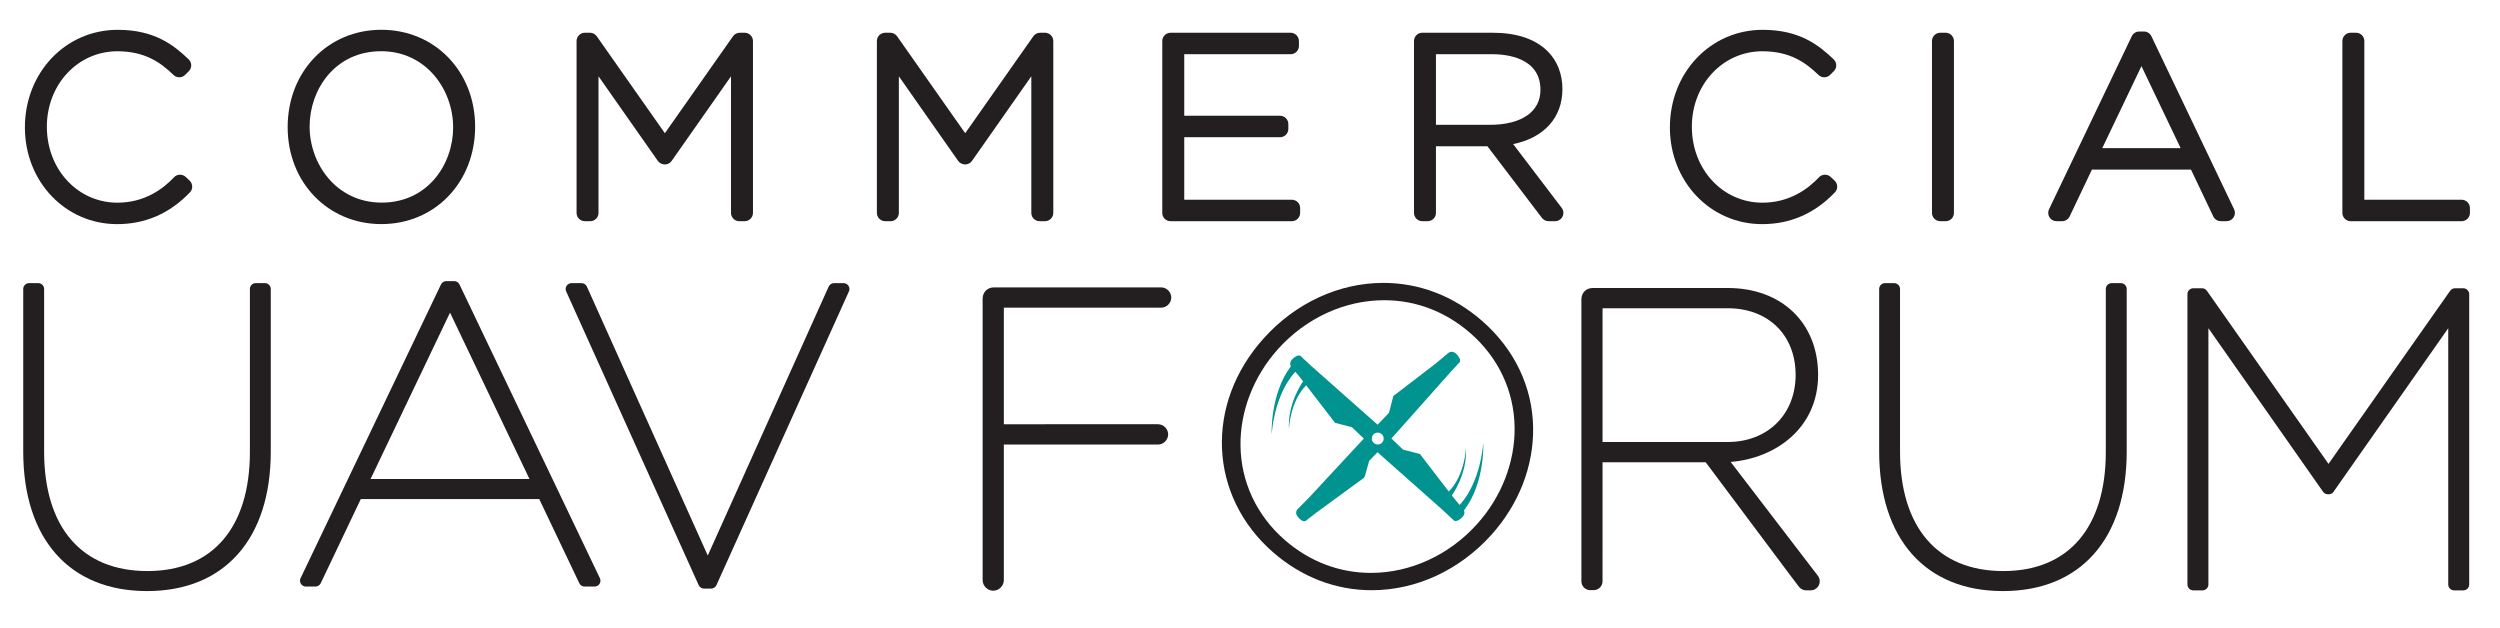 <svg xmlns:inkscape="http://www.inkscape.org/namespaces/inkscape" xmlns:sodipodi="http://sodipodi.sourceforge.net/DTD/sodipodi-0.dtd" xmlns:xlink="http://www.w3.org/1999/xlink" xmlns="http://www.w3.org/2000/svg" xmlns:svg="http://www.w3.org/2000/svg" id="svg1" width="223.875" height="56.219" viewBox="0 0 223.875 56.219" sodipodi:docname="4ca0c9e4-f8e3-4d65-9c75-e54ca3783436.ai"><defs id="defs1"><clipPath clipPathUnits="userSpaceOnUse" id="clipPath2"><path d="M 0,42.165 H 167.906 V 0 H 0 Z" transform="translate(-7.869,-27.111)" id="path2"></path></clipPath><clipPath clipPathUnits="userSpaceOnUse" id="clipPath4"><path d="M 0,42.165 H 167.906 V 0 H 0 Z" transform="translate(-157.876,-27.309)" id="path4"></path></clipPath><clipPath clipPathUnits="userSpaceOnUse" id="clipPath6"><path d="M 0,42.165 H 167.906 V 0 H 0 Z" transform="translate(-25.599,-38.724)" id="path6"></path></clipPath><clipPath clipPathUnits="userSpaceOnUse" id="clipPath8"><path d="M 0,42.165 H 167.906 V 0 H 0 Z" transform="translate(-49.652,-27.309)" id="path8"></path></clipPath><clipPath clipPathUnits="userSpaceOnUse" id="clipPath10"><path d="M 0,42.165 H 167.906 V 0 H 0 Z" transform="translate(-69.822,-27.309)" id="path10"></path></clipPath><clipPath clipPathUnits="userSpaceOnUse" id="clipPath12"><path d="M 0,42.165 H 167.906 V 0 H 0 Z" transform="translate(-78.618,-27.309)" id="path12"></path></clipPath><clipPath clipPathUnits="userSpaceOnUse" id="clipPath14"><path d="M 0,42.165 H 167.906 V 0 H 0 Z" transform="translate(-100.059,-33.782)" id="path14"></path></clipPath><clipPath clipPathUnits="userSpaceOnUse" id="clipPath16"><path d="M 0,42.165 H 167.906 V 0 H 0 Z" transform="translate(-118.351,-27.111)" id="path16"></path></clipPath><clipPath clipPathUnits="userSpaceOnUse" id="clipPath18"><path d="M 0,42.165 H 167.906 V 0 H 0 Z" transform="translate(-130.313,-27.309)" id="path18"></path></clipPath><clipPath clipPathUnits="userSpaceOnUse" id="clipPath20"><path d="M 0,42.165 H 167.906 V 0 H 0 Z" transform="translate(-146.457,-32.215)" id="path20"></path></clipPath><clipPath clipPathUnits="userSpaceOnUse" id="clipPath22"><path d="M 0,42.165 H 167.906 V 0 H 0 Z" transform="translate(-17.792,-23.149)" id="path22"></path></clipPath><clipPath clipPathUnits="userSpaceOnUse" id="clipPath24"><path d="M 0,42.165 H 167.906 V 0 H 0 Z" transform="translate(-35.561,-9.993)" id="path24"></path></clipPath><clipPath clipPathUnits="userSpaceOnUse" id="clipPath26"><path d="M 0,42.165 H 167.906 V 0 H 0 Z" transform="translate(-56.988,-22.969)" id="path26"></path></clipPath><clipPath clipPathUnits="userSpaceOnUse" id="clipPath28"><path d="M 0,42.165 H 167.906 V 0 H 0 Z" transform="translate(-77.982,-21.499)" id="path28"></path></clipPath><clipPath clipPathUnits="userSpaceOnUse" id="clipPath30"><path d="M 0,42.165 H 167.906 V 0 H 0 Z" transform="translate(-142.44,-23.149)" id="path30"></path></clipPath><clipPath clipPathUnits="userSpaceOnUse" id="clipPath32"><path d="M 0,42.165 H 167.906 V 0 H 0 Z" transform="translate(-99.196,-6.958)" id="path32"></path></clipPath><clipPath clipPathUnits="userSpaceOnUse" id="clipPath34"><path d="M 0,42.165 H 167.906 V 0 H 0 Z" transform="translate(-92.533,-12.312)" id="path34"></path></clipPath><clipPath clipPathUnits="userSpaceOnUse" id="clipPath36"><path d="M 0,42.165 H 167.906 V 0 H 0 Z" transform="translate(-120.598,-16.985)" id="path36"></path></clipPath><clipPath clipPathUnits="userSpaceOnUse" id="clipPath38"><path d="M 0,42.165 H 167.906 V 0 H 0 Z" transform="translate(-164.827,-2.513)" id="path38"></path></clipPath></defs><g id="layer-MC0" inkscape:groupmode="layer" inkscape:label="Layer 1"><path id="path1" d="m 0,0 c -3.474,0 -6.198,2.852 -6.198,6.495 0,3.693 2.736,6.559 6.232,6.559 2.482,0 3.764,-1.024 4.769,-1.983 0.109,-0.105 0.171,-0.247 0.173,-0.396 0.001,-0.15 -0.057,-0.295 -0.162,-0.4 L 4.567,10.028 C 4.459,9.919 4.316,9.864 4.174,9.864 c -0.14,0 -0.279,0.052 -0.385,0.155 -0.859,0.828 -1.911,1.594 -3.773,1.594 -2.657,0 -4.739,-2.227 -4.739,-5.07 0,-2.875 2.082,-5.102 4.739,-5.102 1.829,0 3.074,0.928 3.801,1.704 0.1,0.109 0.24,0.173 0.387,0.176 h 0.018 c 0.141,0 0.277,-0.053 0.382,-0.149 L 4.867,2.925 C 4.976,2.822 5.038,2.681 5.041,2.534 5.047,2.385 4.992,2.243 4.889,2.136 3.538,0.718 1.894,0 0,0" style="fill:#231f20;fill-opacity:1;fill-rule:nonzero;stroke:none" transform="matrix(1.333,0,0,-1.333,10.492,20.071)" clip-path="url(#clipPath2)"></path><path id="path3" d="m 0,0 c -0.307,0 -0.556,0.249 -0.556,0.556 v 11.547 c 0,0.306 0.249,0.557 0.556,0.557 h 0.363 c 0.307,0 0.556,-0.251 0.556,-0.557 V 1.441 h 6.537 c 0.308,0 0.557,-0.249 0.557,-0.554 V 0.556 C 8.013,0.249 7.764,0 7.456,0 Z" style="fill:#231f20;fill-opacity:1;fill-rule:nonzero;stroke:none" transform="matrix(1.333,0,0,-1.333,210.501,19.808)" clip-path="url(#clipPath4)"></path><path id="path5" d="m 0,0 c -3.12,0 -4.805,-2.603 -4.805,-5.052 0,-2.534 1.809,-5.118 4.839,-5.118 3.118,0 4.803,2.602 4.803,5.052 C 4.837,-2.586 3.028,0 0,0 m 0.016,-11.613 c -3.59,0 -6.296,2.799 -6.296,6.511 0,3.746 2.706,6.543 6.296,6.543 3.59,0 6.298,-2.797 6.298,-6.509 0,-3.746 -2.708,-6.545 -6.298,-6.545" style="fill:#231f20;fill-opacity:1;fill-rule:nonzero;stroke:none" transform="matrix(1.333,0,0,-1.333,34.131,4.587)" clip-path="url(#clipPath6)"></path><path id="path7" d="M 0,0 C -0.307,0 -0.556,0.249 -0.556,0.556 V 9.733 L -4.544,4.048 C -4.647,3.899 -4.818,3.812 -4.999,3.812 c -0.179,0 -0.366,0.087 -0.471,0.236 L -9.457,9.733 V 0.556 C -9.457,0.249 -9.706,0 -10.014,0 h -0.362 c -0.308,0 -0.556,0.249 -0.556,0.556 v 11.547 c 0,0.306 0.248,0.557 0.556,0.557 h 0.346 c 0.182,0 0.35,-0.089 0.455,-0.237 l 4.576,-6.513 4.576,6.513 c 0.105,0.148 0.274,0.237 0.457,0.237 h 0.329 c 0.307,0 0.556,-0.251 0.556,-0.557 V 0.556 C 0.919,0.249 0.67,0 0.363,0 Z" style="fill:#231f20;fill-opacity:1;fill-rule:nonzero;stroke:none" transform="matrix(1.333,0,0,-1.333,66.203,19.808)" clip-path="url(#clipPath8)"></path><path id="path9" d="M 0,0 C -0.307,0 -0.556,0.249 -0.556,0.556 V 9.733 L -4.543,4.048 C -4.646,3.899 -4.817,3.812 -4.998,3.812 c -0.18,0 -0.366,0.087 -0.471,0.236 L -9.455,9.733 V 0.556 C -9.455,0.249 -9.705,0 -10.011,0 h -0.364 c -0.307,0 -0.556,0.249 -0.556,0.556 v 11.547 c 0,0.306 0.249,0.557 0.556,0.557 h 0.347 c 0.181,0 0.351,-0.089 0.454,-0.237 l 4.576,-6.513 4.577,6.513 c 0.103,0.148 0.274,0.237 0.455,0.237 h 0.33 c 0.306,0 0.556,-0.251 0.556,-0.557 V 0.556 C 0.92,0.249 0.67,0 0.364,0 Z" style="fill:#231f20;fill-opacity:1;fill-rule:nonzero;stroke:none" transform="matrix(1.333,0,0,-1.333,93.096,19.808)" clip-path="url(#clipPath10)"></path><path id="path11" d="m 0,0 c -0.307,0 -0.556,0.249 -0.556,0.556 v 11.547 c 0,0.306 0.249,0.557 0.556,0.557 h 8.068 c 0.305,0 0.556,-0.251 0.556,-0.557 v -0.33 c 0,-0.308 -0.251,-0.555 -0.556,-0.555 H 0.92 V 7.083 h 6.437 c 0.307,0 0.556,-0.249 0.556,-0.556 V 6.198 C 7.913,5.891 7.664,5.642 7.357,5.642 H 0.92 V 1.441 h 7.229 c 0.306,0 0.557,-0.249 0.557,-0.554 V 0.556 C 8.706,0.249 8.455,0 8.149,0 Z" style="fill:#231f20;fill-opacity:1;fill-rule:nonzero;stroke:none" transform="matrix(1.333,0,0,-1.333,104.823,19.808)" clip-path="url(#clipPath12)"></path><path id="path13" d="m 0,0 c 2.131,0 3.403,0.878 3.403,2.347 0,2.167 -2.276,2.398 -3.256,2.398 H -3.618 V 0 Z m 3.943,-6.474 c -0.174,0 -0.337,0.082 -0.442,0.221 l -3.661,4.812 h -3.458 v -4.477 c 0,-0.307 -0.249,-0.556 -0.556,-0.556 h -0.363 c -0.307,0 -0.556,0.249 -0.556,0.556 V 5.63 c 0,0.307 0.249,0.556 0.556,0.556 H 0.181 C 1.811,6.186 3.058,5.765 3.89,4.935 4.537,4.288 4.878,3.41 4.878,2.397 4.878,0.476 3.634,-0.873 1.569,-1.295 L 4.83,-5.58 C 4.958,-5.749 4.979,-5.974 4.885,-6.165 4.793,-6.353 4.599,-6.474 4.387,-6.474 Z" style="fill:#231f20;fill-opacity:1;fill-rule:nonzero;stroke:none" transform="matrix(1.333,0,0,-1.333,133.412,11.177)" clip-path="url(#clipPath14)"></path><path id="path15" d="m 0,0 c -3.474,0 -6.198,2.852 -6.198,6.495 0,3.693 2.736,6.559 6.232,6.559 2.48,0 3.764,-1.024 4.771,-1.983 C 4.913,10.966 4.974,10.824 4.977,10.673 4.979,10.524 4.919,10.38 4.814,10.275 L 4.565,10.026 C 4.457,9.919 4.316,9.864 4.172,9.864 c -0.138,0 -0.277,0.052 -0.385,0.157 -0.857,0.826 -1.909,1.592 -3.771,1.592 -2.657,0 -4.739,-2.227 -4.739,-5.07 0,-2.875 2.082,-5.102 4.739,-5.102 1.827,0 3.074,0.928 3.799,1.704 0.102,0.109 0.24,0.171 0.388,0.176 h 0.019 c 0.141,0 0.277,-0.053 0.379,-0.149 L 4.865,2.925 C 4.976,2.824 5.038,2.683 5.041,2.536 5.047,2.386 4.992,2.243 4.889,2.136 3.538,0.718 1.893,0 0,0" style="fill:#231f20;fill-opacity:1;fill-rule:nonzero;stroke:none" transform="matrix(1.333,0,0,-1.333,157.801,20.071)" clip-path="url(#clipPath16)"></path><path id="path17" d="m 0,0 c -0.307,0 -0.556,0.249 -0.556,0.556 v 11.547 c 0,0.306 0.249,0.557 0.556,0.557 h 0.363 c 0.307,0 0.556,-0.251 0.556,-0.557 V 0.556 C 0.919,0.249 0.67,0 0.363,0 Z" style="fill:#231f20;fill-opacity:1;fill-rule:nonzero;stroke:none" transform="matrix(1.333,0,0,-1.333,173.75,19.808)" clip-path="url(#clipPath18)"></path><path id="path19" d="M 0,0 -2.632,5.51 -5.265,0 Z m 2.696,-4.906 c -0.214,0 -0.409,0.122 -0.501,0.316 l -1.5,3.149 H -5.96 L -7.458,-4.59 C -7.551,-4.784 -7.746,-4.906 -7.959,-4.906 H -8.34 c -0.192,0 -0.369,0.097 -0.471,0.259 -0.101,0.162 -0.113,0.364 -0.032,0.537 l 5.561,11.63 c 0.092,0.192 0.288,0.315 0.501,0.315 h 0.314 c 0.214,0 0.409,-0.123 0.502,-0.315 L 3.593,-4.11 C 3.675,-4.283 3.664,-4.485 3.561,-4.647 3.46,-4.809 3.282,-4.906 3.09,-4.906 Z" style="fill:#231f20;fill-opacity:1;fill-rule:nonzero;stroke:none" transform="matrix(1.333,0,0,-1.333,195.276,13.266)" clip-path="url(#clipPath20)"></path><path id="path21" d="m 0,0 h -0.616 c -0.217,0 -0.393,-0.177 -0.393,-0.394 v -10.944 c 0,-5.087 -2.51,-8.005 -6.884,-8.005 -4.411,0 -6.94,2.928 -6.94,8.032 v 10.917 c 0,0.217 -0.177,0.394 -0.394,0.394 h -0.616 c -0.217,0 -0.393,-0.177 -0.393,-0.394 v -10.917 c 0,-5.872 3.109,-9.377 8.315,-9.377 5.207,0 8.315,3.505 8.315,9.377 V -0.394 C 0.394,-0.177 0.217,0 0,0" style="fill:#231f20;fill-opacity:1;fill-rule:nonzero;stroke:none" transform="matrix(1.333,0,0,-1.333,23.723,25.354)" clip-path="url(#clipPath22)"></path><path id="path23" d="m 0,0 h -10.676 l 5.338,11.177 z m 4.73,-6.663 -9.433,19.734 v 10e-4 c -0.067,0.137 -0.203,0.223 -0.355,0.223 H -5.59 c -0.152,0 -0.288,-0.086 -0.355,-0.224 l -9.432,-19.733 c -0.059,-0.122 -0.051,-0.263 0.022,-0.38 0.071,-0.113 0.198,-0.183 0.332,-0.183 h 0.644 c 0.151,0 0.291,0.088 0.356,0.225 l 2.691,5.653 H 0.655 L 3.347,-7 C 3.413,-7.139 3.55,-7.225 3.704,-7.225 h 0.671 c 0.135,0 0.259,0.068 0.333,0.183 0.071,0.116 0.08,0.257 0.022,0.379" style="fill:#231f20;fill-opacity:1;fill-rule:nonzero;stroke:none" transform="matrix(1.333,0,0,-1.333,47.415,42.895)" clip-path="url(#clipPath24)"></path><path id="path25" d="m 0,0 c -0.073,0.112 -0.196,0.179 -0.331,0.179 h -0.643 c -0.155,0 -0.296,-0.091 -0.359,-0.232 l -8.122,-18.067 -8.122,18.067 c -0.063,0.141 -0.204,0.232 -0.36,0.232 h -0.671 c -0.135,0 -0.259,-0.067 -0.33,-0.179 -0.073,-0.112 -0.084,-0.252 -0.03,-0.375 l 8.903,-19.735 c 0.063,-0.14 0.204,-0.231 0.358,-0.231 h 0.475 c 0.154,0 0.295,0.091 0.359,0.231 L 0.028,-0.376 C 0.084,-0.253 0.073,-0.113 0,0" style="fill:#231f20;fill-opacity:1;fill-rule:nonzero;stroke:none" transform="matrix(1.333,0,0,-1.333,75.984,25.594)" clip-path="url(#clipPath26)"></path><path id="path27" d="M 0,0 C 0.37,0 0.683,0.312 0.683,0.683 0.683,1.053 0.37,1.365 0,1.365 h -11.217 c -0.454,0 -0.772,-0.317 -0.772,-0.772 v -18.894 c 0,-0.386 0.326,-0.712 0.713,-0.712 0.385,0 0.712,0.326 0.712,0.712 v 9.107 h 10.356 c 0.37,0 0.683,0.313 0.683,0.683 0,0.37 -0.313,0.682 -0.683,0.682 H -10.564 V 0 Z" style="fill:#231f20;fill-opacity:1;fill-rule:nonzero;stroke:none" transform="matrix(1.333,0,0,-1.333,103.976,27.554)" clip-path="url(#clipPath28)"></path><path id="path29" d="m 0,0 h -0.616 c -0.217,0 -0.393,-0.177 -0.393,-0.394 v -10.944 c 0,-5.087 -2.509,-8.005 -6.884,-8.005 -4.411,0 -6.94,2.928 -6.94,8.032 v 10.917 c 0,0.217 -0.177,0.394 -0.394,0.394 h -0.616 c -0.217,0 -0.392,-0.177 -0.392,-0.394 v -10.917 c 0,-5.872 3.108,-9.377 8.314,-9.377 5.207,0 8.316,3.505 8.316,9.377 V -0.394 C 0.395,-0.177 0.218,0 0,0" style="fill:#231f20;fill-opacity:1;fill-rule:nonzero;stroke:none" transform="matrix(1.333,0,0,-1.333,189.92,25.354)" clip-path="url(#clipPath30)"></path><path id="path31" d="m 0,0 c -1.875,-2.079 -4.472,-3.271 -7.127,-3.271 -2.122,0 -4.121,0.764 -5.781,2.207 -1.888,1.645 -2.946,3.896 -2.977,6.343 -0.03,2.314 0.879,4.666 2.529,6.497 1.875,2.079 4.472,3.271 7.127,3.271 2.123,0 4.123,-0.764 5.781,-2.208 C 1.441,11.195 2.498,8.943 2.529,6.497 2.559,4.184 1.652,1.831 0,0 m 0.337,13.665 c -1.912,1.666 -4.203,2.546 -6.622,2.546 -2.977,0 -5.89,-1.338 -8.029,-3.711 -3.989,-4.422 -3.721,-10.608 0.623,-14.391 1.911,-1.664 4.201,-2.544 6.62,-2.544 2.978,0 5.89,1.337 8.031,3.711 C 2.811,1.33 3.811,3.891 3.773,6.487 3.735,9.221 2.514,11.77 0.337,13.665" style="fill:#231f20;fill-opacity:1;fill-rule:nonzero;stroke:none" transform="matrix(1.333,0,0,-1.333,132.262,46.942)" clip-path="url(#clipPath32)"></path><path id="path33" d="m 0,0 c -0.22,0 -0.399,0.178 -0.399,0.399 0,0.22 0.179,0.398 0.399,0.398 0.22,0 0.399,-0.178 0.399,-0.398 C 0.399,0.178 0.22,0 0,0 M 7.092,0.107 C 6.83,-2.648 5.672,-3.888 5.499,-4.06 l -0.435,0.522 -0.088,0.114 c 0.048,0.067 1.047,1.459 0.955,3.213 0,0 -0.069,-1.857 -1.159,-2.948 L 2.832,-0.637 1.704,-0.347 0.918,0.4 4.937,4.919 5.46,5.482 C 5.68,5.651 5.35,6.005 5.35,6.005 5.048,6.381 4.772,6.171 4.772,6.171 L 3.919,5.46 3.92,5.459 1.047,3.256 0.756,2.129 -0.008,1.328 -4.503,5.307 -5.148,5.909 C -5.313,6.126 -5.66,5.802 -5.66,5.802 -5.968,5.553 -5.873,5.323 -5.834,5.256 -7.237,3.402 -7.127,0.707 -7.127,0.707 c 0.264,2.798 1.453,4.036 1.598,4.176 L -5.261,4.561 -5.014,4.239 C -5.062,4.172 -6.06,2.78 -5.967,1.026 c 0,0 0.067,1.857 1.157,2.949 L -2.868,1.454 -1.74,1.165 -0.937,0.402 -0.94,0.399 -0.936,0.395 -4.643,-3.597 -5.407,-4.367 c 0,0 -0.228,-0.252 0.112,-0.579 0,0 0.316,-0.353 0.5,-0.152 l 0.629,0.491 3.243,2.369 0.057,0.107 0.294,1.036 0.554,0.572 0.006,-0.006 0.003,0.004 4.342,-3.85 v -0.001 l 0.744,-0.692 c 0.169,-0.22 0.523,0.109 0.523,0.109 0.282,0.227 0.235,0.438 0.193,0.53 1.427,1.853 1.299,4.536 1.299,4.536" style="fill:#00938f;fill-opacity:1;fill-rule:nonzero;stroke:none" transform="matrix(1.333,0,0,-1.333,123.377,39.804)" clip-path="url(#clipPath34)"></path><path id="path35" d="m 0,0 c 0,-2.653 -1.877,-4.507 -4.565,-4.507 h -8.405 v 8.985 h 8.405 C -1.835,4.478 0,2.678 0,0 m 1.496,-13.495 -5.86,7.649 c 2.991,0.239 5.875,2.255 5.875,5.846 0,3.493 -2.442,5.839 -6.076,5.839 h -9.056 c -0.453,0 -0.77,-0.316 -0.77,-0.77 v -18.936 c 0,-0.327 0.267,-0.592 0.594,-0.592 h 0.233 c 0.327,0 0.593,0.265 0.593,0.592 l 10e-4,7.998 h 6.929 l 5.565,-7.439 0.7,-0.925 c 0.115,-0.151 0.297,-0.241 0.486,-0.241 h 0.3 c 0.23,0 0.445,0.134 0.547,0.339 0.103,0.21 0.08,0.455 -0.061,0.64" style="fill:#231f20;fill-opacity:1;fill-rule:nonzero;stroke:none" transform="matrix(1.333,0,0,-1.333,160.797,33.573)" clip-path="url(#clipPath36)"></path><path id="path37" d="m 0,0 h 0.616 c 0.219,0 0.396,0.178 0.396,0.398 v 19.501 c 0,0.216 -0.181,0.398 -0.396,0.398 H 0.058 c -0.129,0 -0.251,-0.063 -0.326,-0.169 L -8.441,8.498 -8.46,8.526 -16.611,20.128 c -0.074,0.106 -0.196,0.169 -0.325,0.169 h -0.585 c -0.218,0 -0.397,-0.178 -0.397,-0.398 V 0.398 c 0,-0.22 0.179,-0.398 0.397,-0.398 h 0.614 c 0.22,0 0.398,0.178 0.398,0.398 v 17.213 l 0.044,-0.061 7.672,-10.945 c 0.067,-0.094 0.2,-0.152 0.346,-0.152 h 0.003 c 0.141,10e-4 0.262,0.057 0.326,0.15 l 7.721,11.008 V 0.398 C -0.397,0.178 -0.219,0 0,0" style="fill:#231f20;fill-opacity:1;fill-rule:nonzero;stroke:none" transform="matrix(1.333,0,0,-1.333,219.769,52.869)" clip-path="url(#clipPath38)"></path></g></svg>